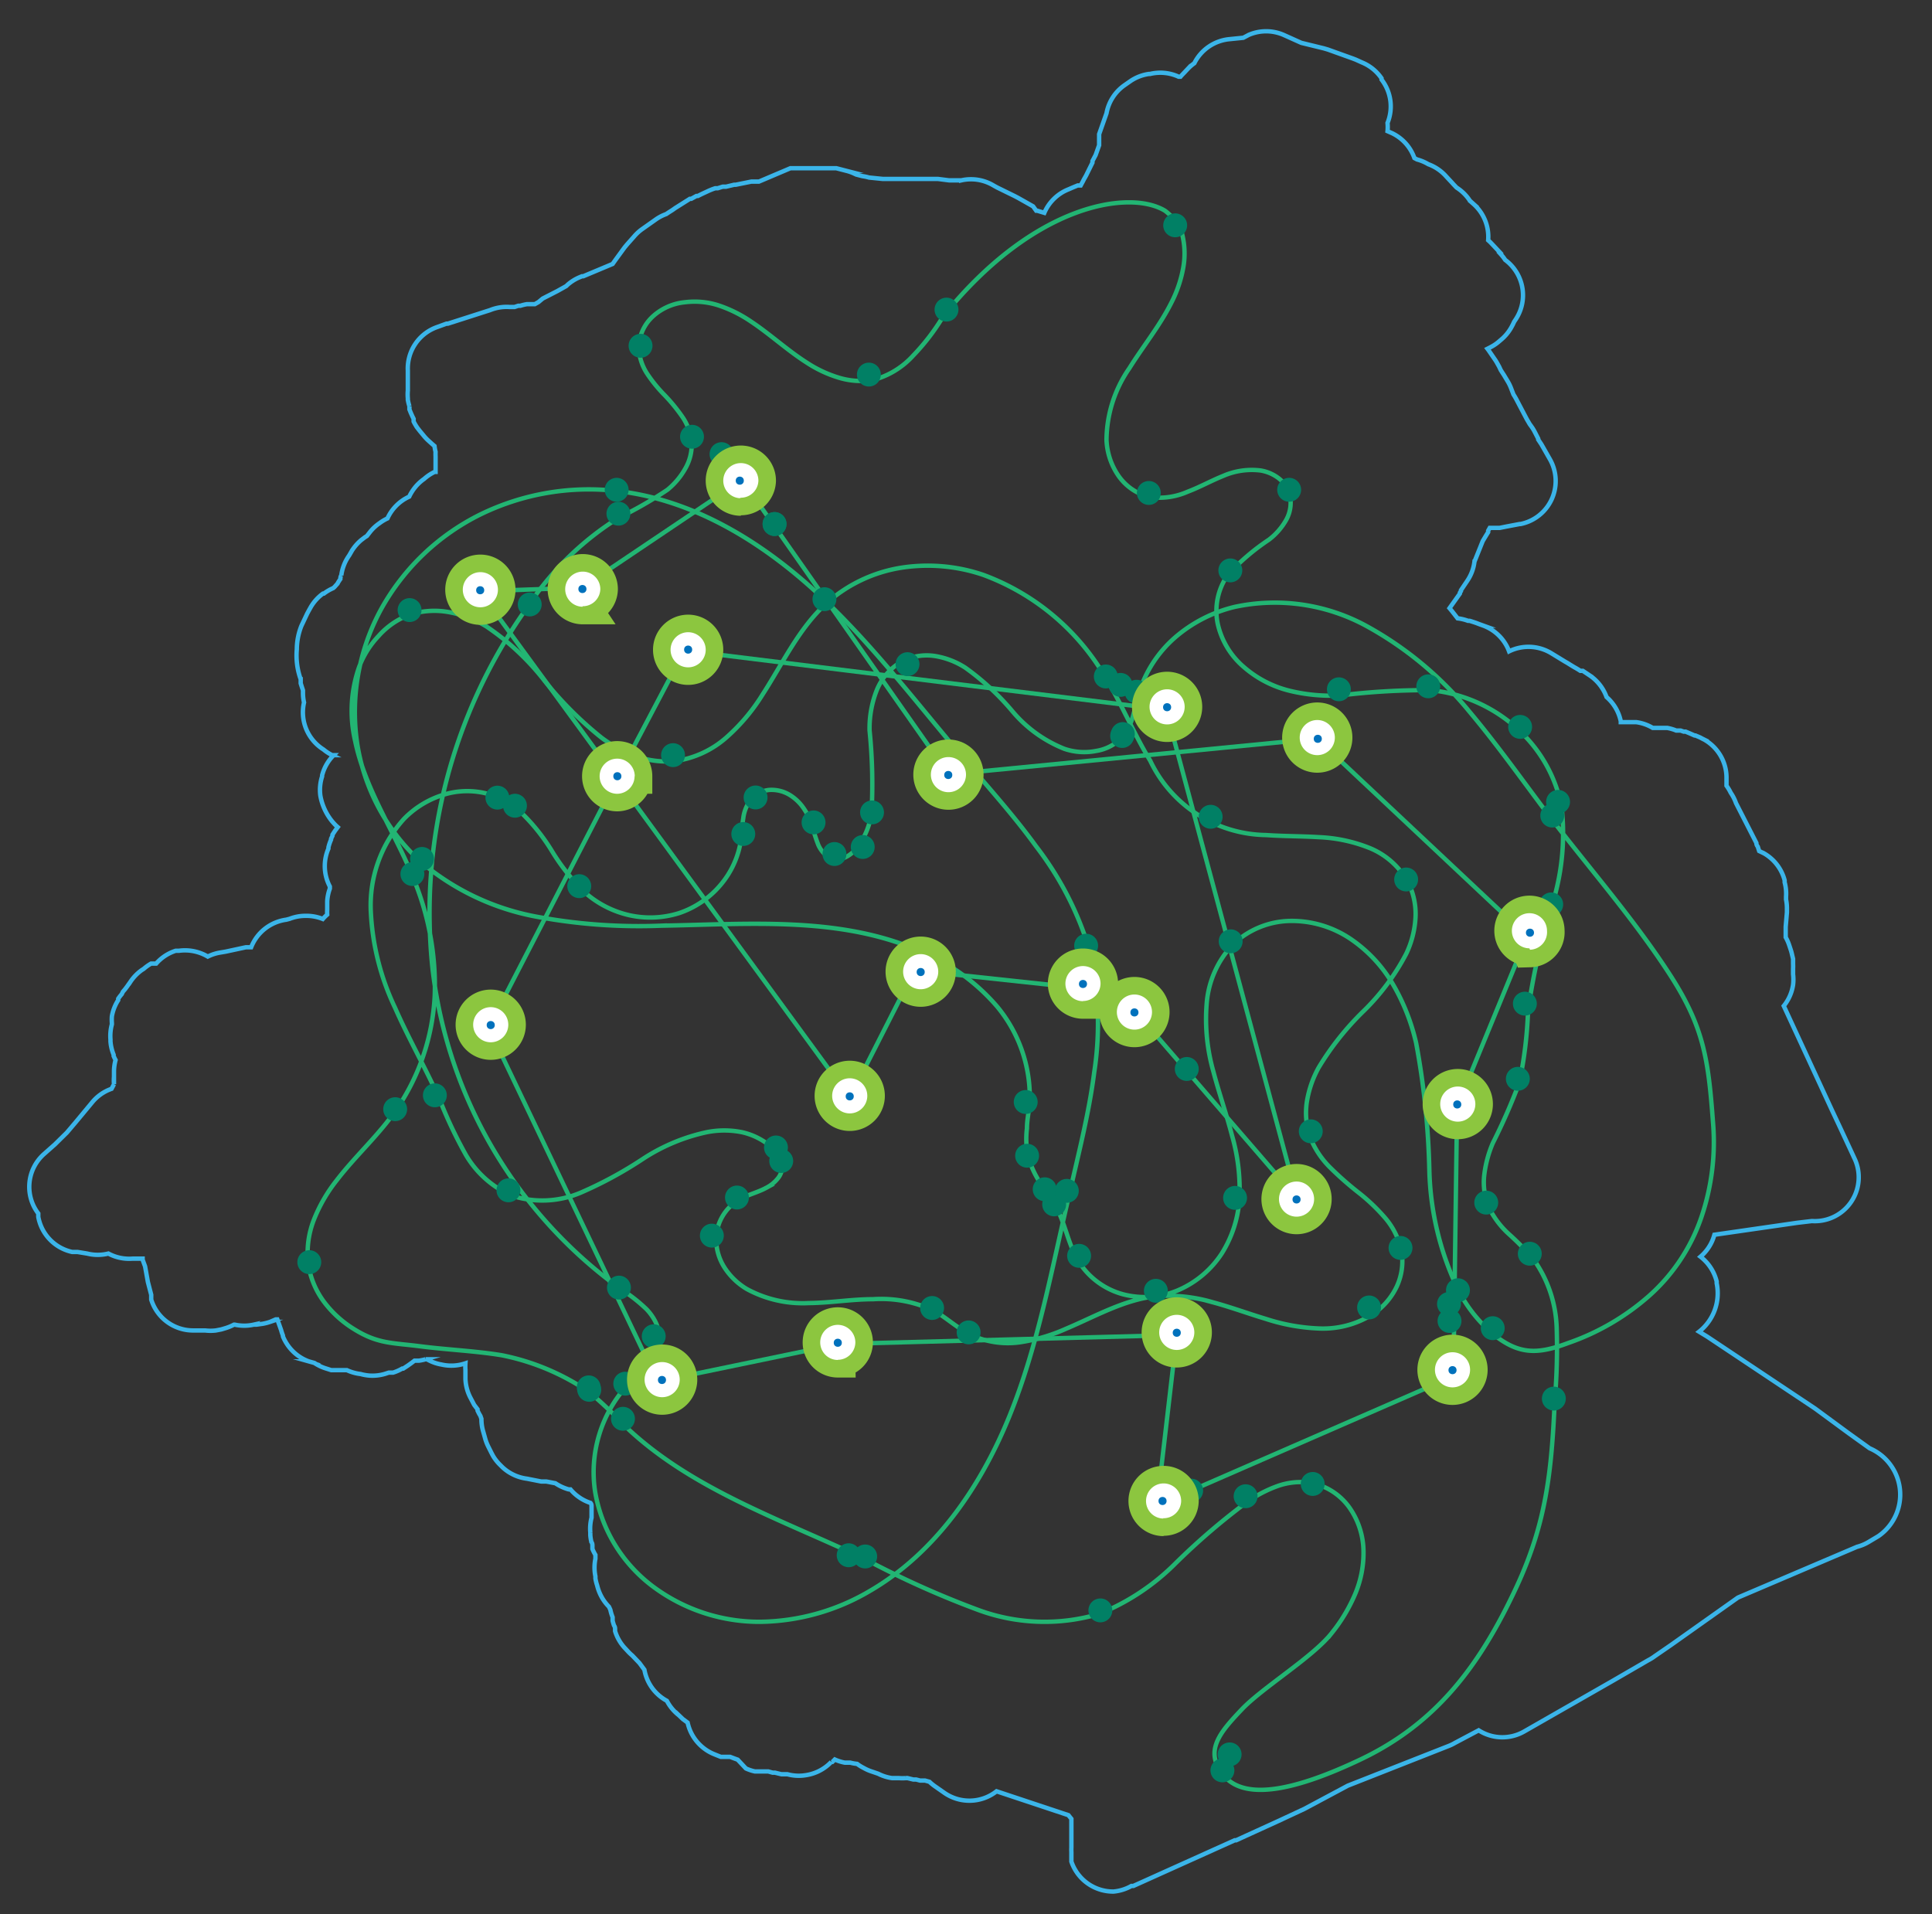 <svg xmlns="http://www.w3.org/2000/svg" viewBox="0 0 110 109"><rect x="0" y="0" width="110" height="109" fill="#333333" stroke="none"/><defs><style>.cls-1,.cls-2{fill:none;stroke-miterlimit:10;stroke-width:0.25px;}.cls-1{stroke:#3bb5e9;}.cls-2{stroke:#22b573;}.cls-3{fill:#018065;}.cls-4,.cls-5,.cls-6,.cls-7{fill:#fff;}.cls-4,.cls-5{stroke:#8cc63f;stroke-width:2px;}.cls-5,.cls-7{fill-rule:evenodd;}.cls-8{fill:#0071bc;}</style></defs><title>wowiwe-imago-3</title><g id="bxl"><path class="cls-1" d="M63.4,107.71A2.51,2.51,0,0,1,61,106l0-.16,0-.09,0-.08,0-.21a2.54,2.54,0,0,1,0-.26l0-.27c0-.06,0-.14,0-.19v-.23s0-.06,0-.09v-.85l-.17-.21L56.74,102a2.5,2.5,0,0,1-3,.07l-.53-.37a2.55,2.55,0,0,1-.29-.24l-.25-.07h0l-.11,0h0l-.17,0h0l-.23-.06H52l-.33-.08h-.1a2.52,2.52,0,0,1-.38,0h-.4A2.49,2.49,0,0,1,50,101h0l-.32-.11a2.57,2.57,0,0,1-.51-.22,2.51,2.51,0,0,1-.37-.23h0a2.47,2.47,0,0,1-.39-.07l-.06,0-.12,0-.05,0-.08,0a2.49,2.49,0,0,1-.57-.18h0l-.14.14,0,0-.06,0a2.5,2.5,0,0,1-1.43.75,2.47,2.47,0,0,1-1.07-.05h0l-.15,0-.11,0-.08,0h0l-.37-.09h-.13l-.25-.07h-.23l-.1,0h0l-.2,0h0l-.1,0h0l-.13,0a2.5,2.5,0,0,1-.51-.17L42,100.2h0l-.22-.08h0l-.21-.08h0l0,0-.12,0h0l-.07,0h0l-.06,0h0l-.11,0-.06,0h-.05l0,0,0,0h0l-.06,0-.35-.14a2.52,2.52,0,0,1-1.54-1.81v0l-.27-.2-.23-.22h0a2.5,2.5,0,0,1-.68-.82,2.5,2.5,0,0,1-1.28-1.77l-.28-.38L36,94.27l0,0h0a2.5,2.5,0,0,1-.26-.25l-.13-.14a2.5,2.5,0,0,1-.59-1l0-.1c0-.07,0-.14-.06-.22a2.84,2.84,0,0,1-.08-.27v0c0-.07,0-.13,0-.2v0a2.5,2.5,0,0,1-.13-.43l-.08-.17a2.5,2.5,0,0,1-.43-.58,2.62,2.62,0,0,1-.24-.63,2.5,2.5,0,0,1-.1-.4l0-.12a2.5,2.5,0,0,1,0-1v0l0-.1,0-.12,0,0a2.52,2.52,0,0,1-.17-.34v0l0-.11v0l0-.06c0-.07,0-.15-.06-.23v0a2.5,2.5,0,0,1-.06-.38h0q0-.08,0-.16a2.51,2.51,0,0,1,.07-.84V86c0-.07,0-.15,0-.22s0-.13-.06-.2a2.49,2.49,0,0,1-.74-.39,2.53,2.53,0,0,1-.4-.38l-.1,0a2.64,2.64,0,0,1-.76-.35l-.52-.1h0l-.14,0-.08,0h-.07L30,84.2H30a2.51,2.51,0,0,1-1.4-.66l-.06-.06-.07-.07a2.5,2.5,0,0,1-.4-.51l-.09-.17-.18-.36a2.51,2.51,0,0,1-.16-.4l-.13-.46a2.49,2.49,0,0,1-.1-.72l0,0-.06-.17a2.5,2.5,0,0,1-.16-.3h0v0l0-.07L27,80l-.21-.4a2.5,2.5,0,0,1-.29-1.1h0v-.27s0,0,0-.06V78a2.49,2.49,0,0,1,0-.37,2.49,2.49,0,0,1-1.36.07,2.46,2.46,0,0,1-.64-.2l-.2-.1h-.07a2.5,2.5,0,0,1-.38.08l-.09,0-.16,0-.17.13-.21.15-.26.17-.06,0a2.52,2.52,0,0,1-.52.23l-.06,0-.18,0-.25.08a2.5,2.5,0,0,1-.85.09,2.7,2.7,0,0,1-.51-.09,2.57,2.57,0,0,1-.78-.22h-.42l-.29,0-.18,0-.28-.09a2.54,2.54,0,0,1-.68-.32l-.32-.09,0,0a2.51,2.51,0,0,1-1.25-1l0,0,0,0a2.5,2.5,0,0,1-.22-.42l0-.05a2.51,2.51,0,0,1-.1-.3l-.22-.62v0h-.09l-.32.14a2.78,2.78,0,0,1-.43.11h0l-.36.05h-.15a2.5,2.5,0,0,1-1.07,0h-.05a2.71,2.71,0,0,1-.52.21l-.2.06-.31.06a2.58,2.58,0,0,1-.61,0l-.19,0h-.46A2.5,2.5,0,0,1,8.61,74h0l0-.13v0h0l0-.14L8.42,73v0l-.16-.89h0l-.14-.38v-.06H7.76l-.21,0a2.5,2.5,0,0,1-1.38-.29,2.5,2.5,0,0,1-1.21,0l-.55-.09-.13,0-.17,0a2.5,2.5,0,0,1-1.93-2V69.1a2.5,2.5,0,0,1,.33-3.39l.62-.55.68-.67.5-.59h0l.93-1.12A2.49,2.49,0,0,1,6.35,62l.14-.26a2.53,2.53,0,0,1,0-.43v-.26a2.5,2.5,0,0,1,.09-.69l0,0a2.49,2.49,0,0,1-.11-.23l0-.07a2.5,2.5,0,0,1-.18-.76v-.11a2.5,2.5,0,0,1,.08-.86v-.07a2.51,2.51,0,0,1,0-.39v0a2.5,2.5,0,0,1,.36-.92l0-.08a2.71,2.71,0,0,1,.2-.26L7,56.47l.12-.14,0,0,.12-.16.07-.1.1-.14a2.59,2.59,0,0,1,.66-.69l0,0,.11-.07a2.54,2.54,0,0,1,.42-.3l.07,0,.08,0,0,0,.05,0,.09,0A2.5,2.5,0,0,1,10,54.14l.18,0a2.55,2.55,0,0,1,1.65.33,2.49,2.49,0,0,1,.71-.23l.3-.05L14,53.94h.06l.12,0h0l.12,0a2.51,2.51,0,0,1,2-1.57l.19-.05a2.5,2.5,0,0,1,.91-.17h.06a2.5,2.5,0,0,1,.92.18,2.47,2.47,0,0,1,.25-.25v0h0a2.44,2.44,0,0,1,0-.28v-.38s0-.07,0-.1a2.52,2.52,0,0,1,.15-.72l0-.12a2.5,2.5,0,0,1-.08-2.16l0-.07a2.51,2.51,0,0,1,.15-.44l0-.05.08-.17,0,0,0-.06v0l0,0,.15-.23.15-.2a2.49,2.49,0,0,1-.25-.25l-.07-.08a3.21,3.21,0,0,1-.67-1.46v0a2.5,2.5,0,0,1,.1-1.1l0-.06A2.51,2.51,0,0,1,19,43l-.09,0a2.51,2.51,0,0,1-.49-.32A2.5,2.5,0,0,1,17.31,40a2.46,2.46,0,0,1-.06-.53v-.16l-.07-.21v0l-.06-.19,0-.14v0l0-.09v0a4,4,0,0,1-.22-1.71,3.64,3.64,0,0,1,.26-1.33l.33-.7.07-.13.06-.11.08-.14a2.5,2.5,0,0,1,.69-.76l.05,0h0a2.55,2.55,0,0,1,.53-.31l.07-.06,0,0,0,0h0l0,0,0,0,0,0,.17-.19a2.48,2.48,0,0,1,.17-.27h0c0-.07,0-.13.05-.2a2.6,2.6,0,0,1,.25-.81,2.68,2.68,0,0,1,.2-.33h0l.07-.12.08-.14a2.62,2.62,0,0,1,.54-.62l.21-.16,0,0,.11-.07.14-.18a2.5,2.5,0,0,1,.58-.55h0a2.49,2.49,0,0,1,.45-.27,2.5,2.5,0,0,1,1.24-1.24,2.43,2.43,0,0,1,.16-.29,2.54,2.54,0,0,1,.69-.72h0a2.49,2.49,0,0,1,.6-.4l.05,0,0,0,0,0,0-.12,0-.17V26a2.51,2.51,0,0,1,0-.27,2.49,2.49,0,0,1-.06-.33l-.15-.13-.21-.19a2.51,2.51,0,0,1-.27-.29l-.2-.24-.14-.18,0,0a2.51,2.51,0,0,1-.22-.37l0-.09,0-.06-.07-.14-.09-.2-.08-.2,0-.1v0l0-.08a2.49,2.49,0,0,1-.09-.37v-.08a2.51,2.51,0,0,1,0-.44v-.27q0-.09,0-.19l0-.68a2.5,2.5,0,0,1,1.65-2.47l.55-.2.08,0,2.4-.77A2.5,2.5,0,0,1,29,17.48H29l.21,0h.09l.21-.07,0,0,.12,0a2.52,2.52,0,0,1,.37-.09l.12,0,.33,0h0l.21-.12L30.9,17l.84-.43.5-.28.06-.06a2.51,2.51,0,0,1,.67-.43l.17-.07.07,0,1.67-.7.17-.24,0,0,.51-.7.15-.18.39-.44a2.51,2.51,0,0,1,.47-.43l.75-.53a2.5,2.5,0,0,1,.61-.32l.15-.1.22-.14.14-.1.73-.46,0,0,.11-.07.08,0,.29-.16.08,0,.22-.11.15-.07h0l.28-.13.17-.07h0l.17-.06.14,0,.29-.09h0l.08,0,.11,0,.46-.11.09,0,.89-.18h.18l.25,0L45,9.58l.15,0,.3,0h.13l.29,0h1l.25,0,.21,0,.15,0,.14,0,.58.15a2.48,2.48,0,0,1,.4.14l.15.07.35.09a2.48,2.48,0,0,1,.38.08l.79.08h.22l1.35,0,.33,0H53l.29,0h.12l.63.08.2,0,.49,0a2.5,2.5,0,0,1,1.85.3l.2.11,1,.49.19.1.85.48,0,0L59,12l.06,0,.4.12a2.5,2.5,0,0,1,1.38-1.34l.23-.1.29-.12.05,0,.12,0,.13-.24.05-.1.08-.14.05-.09v0l.36-.73,0-.09.18-.34.2-.56,0-.27V7.8l0-.16L63,6.45a2.5,2.5,0,0,1,1-1.58l.33-.23a2.49,2.49,0,0,1,1.09-.43l.06,0a2.5,2.5,0,0,1,1.63.16h.1l.05-.06.35-.37A2.5,2.5,0,0,1,68,3.6a2.5,2.5,0,0,1,2-1.37l.79-.08h0l.3-.16a2.5,2.5,0,0,1,2,0l1,.45,1.27.31.24.07,1.42.51.18.07.33.15a2.5,2.5,0,0,1,1.13.91l0,.07,0,0,0,0A2.5,2.5,0,0,1,79,7l0,0a2.49,2.49,0,0,1,0,.47h0l.25.11A2.49,2.49,0,0,1,80.53,9l.15.08a2.5,2.5,0,0,1,.64.27,2.5,2.5,0,0,1,.95.62l.12.13,0,0,0,0,0,0h0l.28.3.08.09h0l.18.19a2.5,2.5,0,0,1,.76.75v0l0,0,0,0,.2.18a2.5,2.5,0,0,1,.84,2.07l0,0,.12.11.2.21,0,0,.42.45,0,0,0,.05a2.49,2.49,0,0,1,.23.3,2.5,2.5,0,0,1,.57,3.43l-.06.09v0l0,0h0l-.08.17-.07.13a2.49,2.49,0,0,1-.59.72l-.14.12a2.49,2.49,0,0,1-.39.27l-.15.08-.1.05.06.08.35.51a2.51,2.51,0,0,1,.16.26l.09.16.1.21.07.11,0,0,.11.17.21.35a2.49,2.49,0,0,1,.21.44l.12.31.07.11.08.14.61,1.16.17.29.11.15a2.46,2.46,0,0,1,.19.32l.18.35,0,.05.18.27.12.21.37.65a2.5,2.5,0,0,1-1.68,3.68h-.05l-.74.14h0l-.4.08h0l-.24,0h-.08l-.16,0h-.08l-.09.16,0,.08v0l-.13.21v0l-.18.3,0,0,0,0-.47,1.17a2.49,2.49,0,0,1-.4,1.08l-.37.55,0,.05-.06.09,0,.05-.59.83.14.17,0,0,.32.41a2.5,2.5,0,0,1,.59.14l.09,0h0l.22.07.15.05h0l.18.07h0l.25.09h0a2.5,2.5,0,0,1,1.4,1.33l.05.13a2.5,2.5,0,0,1,2.41.11l.77.47,0,0,.14.08h0l.16.1h0l.13.08.1.06h0l0,0,0,0,0,0,.09.05h0l.15.09.11.07,0,0,.08,0,0,0,0,0,.06,0,.33.22,0,0,.09.06a2.52,2.52,0,0,1,.93,1.21,2.5,2.5,0,0,1,.81,1.38v.05h.87a2.5,2.5,0,0,1,.61.16l0,0a2.48,2.48,0,0,1,.34.17h0l.14,0h0l.13,0h.24l.15,0h.07l.1,0a2.63,2.63,0,0,1,.51.15h0l.11,0,.05,0,.09,0,.17.06,0,0,.11,0,.26.11.25.11h0l.05,0,.26.11.15.08.1.05,0,0a2.5,2.5,0,0,1,1.26,2.12l0,.22v0l0,.19s0,.06,0,.09a2.49,2.49,0,0,1,.24.4l0,0a2.5,2.5,0,0,1,.3.59L100,48q0,.11.08.21l.08.25.27.13a2.5,2.5,0,0,1,1.18,1.54l0,.11a2.5,2.5,0,0,1,.08.82v.16a2.49,2.49,0,0,1,.05.5c0,.08,0,.15,0,.23l-.07.82v.06l0,.54h0a2.51,2.51,0,0,1,.2.45l.08.24a2.52,2.52,0,0,1,.08.29l.06.25,0,.13,0,.17a2.47,2.47,0,0,1,0,.26l0,.32a2.5,2.5,0,0,1,0,.6v0a2.5,2.5,0,0,1-.53,1.2l2.75,5.95v0l.47,1,.79,1.7a2.5,2.5,0,0,1-2.41,3.6l-.84.1-4.71.68a2.5,2.5,0,0,1-.79,1.25h0a2.56,2.56,0,0,1,.92,1.41l0,.1a2.79,2.79,0,0,1-1,2.76l.46.28.09.06,6,4,.1.07,1.89,1.39,1.17.84a2.87,2.87,0,0,1,.5,5l-.57.34a2.5,2.5,0,0,1-.65.27h0l-6.78,2.89-3.81,2.7,0,0-.93.64a2.49,2.49,0,0,1-.37.23l0,0-2,1.16-5.07,2.9a2.5,2.5,0,0,1-2.58-.07l-1.34.71a2.49,2.49,0,0,1-.37.18l-5.74,2.26L74.27,103l0,0-1.48.69-2.41,1.1-.08,0-5.77,2.6-.11,0,0,0A2.52,2.52,0,0,1,63.4,107.71Z"/></g><g id="net"><polygon class="cls-2" points="27.31 33.67 33.14 33.46 42.25 27.33 54.01 44.1 74.98 42.06 86.95 53.31 82.96 63.02 82.75 78.37 65.87 85.73 67 76.02 47.77 76.53 37.44 78.67 27.82 58.52 35.09 44.41 38.97 37.04 66.39 40.42 73.85 68.24 64.75 57.71 61.58 56.27 52.07 55.25 48.38 62.51 27.31 33.67"/><path id="path5069" class="cls-2" d="M30,34.61a17,17,0,0,1,5.23-5.13A22.77,22.77,0,0,0,38,27.89,4.18,4.18,0,0,0,39,26.71a2.72,2.72,0,0,0,.38-1.53,3.1,3.1,0,0,0-.54-1.46,9.87,9.87,0,0,0-1-1.22,8.21,8.21,0,0,1-1-1.23,2.91,2.91,0,0,1-.47-1.49A2.47,2.47,0,0,1,37.19,18,3.16,3.16,0,0,1,39,17.21a4.44,4.44,0,0,1,2,.21,7.48,7.48,0,0,1,1.76.89c1.1.73,2.07,1.64,3.19,2.35a7,7,0,0,0,1.79.84,4.27,4.27,0,0,0,2,.13A4.7,4.7,0,0,0,52,20.24,12.36,12.36,0,0,0,53.71,18c5.18-6.43,10.63-7.21,12.62-6a3.3,3.3,0,0,1,.88,1,4.53,4.53,0,0,1,.17,2.18,7.08,7.08,0,0,1-.7,2.08c-.66,1.31-1.6,2.46-2.38,3.71A7.25,7.25,0,0,0,63,25.06a3.88,3.88,0,0,0,.7,2.06,3,3,0,0,0,1.8,1.19A4,4,0,0,0,67.62,28c.69-.26,1.33-.62,2-.89a4.09,4.09,0,0,1,2.15-.32,2.32,2.32,0,0,1,1,.42,1.8,1.8,0,0,1,.64.88,2,2,0,0,1-.16,1.48,3.71,3.71,0,0,1-1,1.16,12.63,12.63,0,0,0-2.34,2,3.58,3.58,0,0,0-.58,2.78A4.54,4.54,0,0,0,70.84,38a6.21,6.21,0,0,0,2.57,1.33,9.9,9.9,0,0,0,2.9.27,40,40,0,0,1,5.13-.3,8.56,8.56,0,0,1,5.22,2.45,8,8,0,0,1,2.25,4.2,13.45,13.45,0,0,1-.62,5.82A37.88,37.88,0,0,0,87,57.56a23.56,23.56,0,0,1-.5,4.1A34.77,34.77,0,0,1,85,65.08a6.6,6.6,0,0,0-.49,1.8,3.69,3.69,0,0,0,.24,1.83,5,5,0,0,0,1.17,1.57,15.21,15.21,0,0,1,1.38,1.41,7.1,7.1,0,0,1,1.33,3.9,35.4,35.4,0,0,1-.11,4.18c-.18,4-.48,6.94-2.17,10.58-2.07,4.45-4.54,7.78-8.91,9.85-3.75,1.78-6.55,2.33-7.75.92s-.19-2.51,1-3.77,4.08-3,5.15-4.38a9.37,9.37,0,0,0,1.32-2.21,6,6,0,0,0,.47-2.52,4.42,4.42,0,0,0-.81-2.41,3.51,3.51,0,0,0-2.11-1.38,3.89,3.89,0,0,0-2,.18,7.26,7.26,0,0,0-1.78.95A38.6,38.6,0,0,0,66.95,89a13,13,0,0,1-4.34,2.89,10.91,10.91,0,0,1-6.9-.21,52.65,52.65,0,0,1-6.4-2.87c-4.78-2.28-10-4-13.8-7.68a21.57,21.57,0,0,0-1.95-1.85,13.44,13.44,0,0,0-5-2.11c-1.54-.25-3.1-.31-4.65-.51s-2.38-.13-3.71-.95a6.19,6.19,0,0,1-1.73-1.55,4.78,4.78,0,0,1-.91-2.13,5.18,5.18,0,0,1,.31-2.57,8.83,8.83,0,0,1,1.3-2.25c1.06-1.38,2.38-2.56,3.38-4a12.58,12.58,0,0,0,2.2-6.5A15.89,15.89,0,0,0,23.53,50c-1.05-2.63-2.73-5-3.31-7.81A7.53,7.53,0,0,1,20.44,38a5.27,5.27,0,0,1,1.12-1.79A4.41,4.41,0,0,1,23.33,35a4.62,4.62,0,0,1,2.25-.14,6.33,6.33,0,0,1,2.11.81A14.34,14.34,0,0,1,31,38.76,20.86,20.86,0,0,0,34.24,42a7.34,7.34,0,0,0,2,1.07,5.14,5.14,0,0,0,2.24.26A5.57,5.57,0,0,0,41.35,42a10.88,10.88,0,0,0,2.06-2.44c1.16-1.79,2.08-3.8,3.67-5.23a8.37,8.37,0,0,1,4.22-2,9.83,9.83,0,0,1,4.67.4,13.45,13.45,0,0,1,7.06,6c.89,1.49,1.56,3.1,2.46,4.59a7.41,7.41,0,0,0,6.59,4.23c1,.07,2,.06,3,.12a8.74,8.74,0,0,1,2.93.63,4.39,4.39,0,0,1,2.19,2,4,4,0,0,1,.39,2,5.49,5.49,0,0,1-.52,2,12.92,12.92,0,0,1-2.44,3.28,16,16,0,0,0-2.55,3.21,6,6,0,0,0-.67,1.93,4.22,4.22,0,0,0,.17,2,5,5,0,0,0,1.16,1.77,18.7,18.7,0,0,0,1.6,1.41,10.79,10.79,0,0,1,1.54,1.47,4.2,4.2,0,0,1,.92,1.9,3.42,3.42,0,0,1-.28,2,3.89,3.89,0,0,1-1.34,1.55,5.3,5.3,0,0,1-3,.83,11.11,11.11,0,0,1-3.11-.55c-1-.3-2-.67-3-.94a9.12,9.12,0,0,0-3.13-.36c-1.86.16-3.53,1.14-5.24,1.86a10,10,0,0,1-2.68.78A4.92,4.92,0,0,1,55.26,76c-.73-.36-1.34-.93-2-1.32a7,7,0,0,0-3.55-.7c-1.22,0-2.44.21-3.66.22a6.65,6.65,0,0,1-3.53-.8,3.84,3.84,0,0,1-1.3-1.27,3,3,0,0,1-.44-1.75A2.67,2.67,0,0,1,42,68.36c.51-.32,1.11-.44,1.64-.73a2,2,0,0,0,.68-.57,1.09,1.09,0,0,0,0-1.3,2.07,2.07,0,0,0-.32-.37,3.8,3.8,0,0,0-1.76-.92,5.12,5.12,0,0,0-2,0A10.76,10.76,0,0,0,36.59,66a22.82,22.82,0,0,1-3.52,1.91,5.59,5.59,0,0,1-3.91.18,5.62,5.62,0,0,1-2.63-2.32A25.68,25.68,0,0,1,25,62.53c-.79-1.74-1.74-3.4-2.51-5.15a14.29,14.29,0,0,1-1.38-5.52A7.34,7.34,0,0,1,23,46.63a5.33,5.33,0,0,1,2.44-1.43,4.53,4.53,0,0,1,2.81.16,4.79,4.79,0,0,1,1.33.82,11,11,0,0,1,1.85,2.29,11.88,11.88,0,0,0,1.83,2.31,5.72,5.72,0,0,0,2.55,1.33A5.5,5.5,0,0,0,38.65,52,5.3,5.3,0,0,0,41,50.42a5.11,5.11,0,0,0,1.19-2.61c.06-.41.06-.82.13-1.23a2.13,2.13,0,0,1,.49-1.12,1.59,1.59,0,0,1,1-.48,2,2,0,0,1,1.11.26,2.6,2.6,0,0,1,.84.79,3.82,3.82,0,0,1,.49,1,8.58,8.58,0,0,0,.34,1.08,1.69,1.69,0,0,0,.31.47,1.11,1.11,0,0,0,.47.3,1.16,1.16,0,0,0,.87-.12,2,2,0,0,0,.65-.61,4.29,4.29,0,0,0,.73-1.85,30.17,30.17,0,0,0-.11-4.7,5.89,5.89,0,0,1,.41-2.3,3.3,3.3,0,0,1,1.55-1.7,3.11,3.11,0,0,1,1.79-.24,4.53,4.53,0,0,1,1.7.66,14.57,14.57,0,0,1,2.69,2.49,7.46,7.46,0,0,0,2.95,2.13,3.5,3.5,0,0,0,1.81.12A2.59,2.59,0,0,0,64,41.86a3.44,3.44,0,0,0,.52-1.13c.11-.4.19-.81.31-1.22a6.9,6.9,0,0,1,2.06-3.2,8.07,8.07,0,0,1,3.4-1.75,10.9,10.9,0,0,1,7.48,1.07,20,20,0,0,1,5.9,4.9c1.68,2,3.13,4.08,4.69,6.13C90.6,49.57,93,52.32,95,55.38s2.26,4.87,2.53,8.52a13.27,13.27,0,0,1-.66,5.41,10.54,10.54,0,0,1-3,4.5,13.74,13.74,0,0,1-4.57,2.66c-1.71.64-2.77.69-4.21-.44a8.13,8.13,0,0,1-2-2.45,16.61,16.61,0,0,1-1.71-7,44.8,44.8,0,0,0-.75-7.18,11.86,11.86,0,0,0-1.32-3.35,8,8,0,0,0-2.45-2.61,6,6,0,0,0-3.41-1,4.84,4.84,0,0,0-3.26,1.35,5.5,5.5,0,0,0-1.49,3.4A10.91,10.91,0,0,0,69.08,61c.32,1.22.74,2.41,1.06,3.64a11,11,0,0,1,.42,3.74,6.64,6.64,0,0,1-1,3,5.62,5.62,0,0,1-2.44,2.07,4.88,4.88,0,0,1-3.18.25,4.31,4.31,0,0,1-2.54-1.89c-.56-.92-.72-2-1.22-3a11.6,11.6,0,0,0-.72-1.12,5.61,5.61,0,0,1-.93-1.85,5,5,0,0,1-.06-1.59c0-.53.14-1.06.16-1.59a8.07,8.07,0,0,0-1.87-5.36A11.6,11.6,0,0,0,52,54c-4.48-1.82-9.5-1.37-14.33-1.29a31.86,31.86,0,0,1-7.22-.53A14.17,14.17,0,0,1,24,49.11a11.48,11.48,0,0,1-3.67-6.82,12.23,12.23,0,0,1,1.39-7.64,13.09,13.09,0,0,1,5.64-5.36,14.07,14.07,0,0,1,7.69-1.34c4.24.45,8.09,2.75,11.25,5.61s5.74,6.29,8.5,9.54c1.42,1.68,2.9,3.31,4.19,5.09A18.33,18.33,0,0,1,62,54a18.16,18.16,0,0,1,.3,7.06c-.3,2.35-.9,4.65-1.43,7-1,4.23-1.76,8.54-3.39,12.56s-4.22,7.82-8,10a12.56,12.56,0,0,1-6.2,1.73,10.14,10.14,0,0,1-6.09-2,8.52,8.52,0,0,1-3.31-5.43,7.35,7.35,0,0,1,1.8-6c.39-.41.83-.78,1.19-1.22a2.54,2.54,0,0,0,.66-1.53,2,2,0,0,0-.2-.88,2.9,2.9,0,0,0-.52-.74,8.8,8.8,0,0,0-1.43-1.12A26.24,26.24,0,0,1,24.63,55.2,30,30,0,0,1,30,34.61Z"/></g><g id="arbres-100"><path class="cls-3" d="M52.82,54.18a.68.68,0,1,0-.68.68.68.68,0,0,0,.68-.68"/><path class="cls-3" d="M55.24,42.92a.68.68,0,1,0-.68.68.68.68,0,0,0,.68-.68"/><path class="cls-3" d="M62.52,53.85a.68.68,0,1,0-.68.68.68.68,0,0,0,.68-.68"/><path class="cls-3" d="M66.09,28.07a.68.68,0,1,0-.68.68.68.68,0,0,0,.68-.68"/><path class="cls-3" d="M65.08,57.69a.68.68,0,1,0-.68.68.68.68,0,0,0,.68-.68"/><path class="cls-3" d="M53.75,74.48a.68.68,0,1,0-.68.68.68.68,0,0,0,.68-.68"/><path class="cls-3" d="M45.16,66.11a.68.68,0,1,0-.68.68.68.68,0,0,0,.68-.68"/><path class="cls-3" d="M35.89,29.25a.68.68,0,1,0-.68.68.68.68,0,0,0,.68-.68"/><path class="cls-3" d="M87.5,57.15a.68.68,0,1,0-.68.68.68.68,0,0,0,.68-.68"/><path class="cls-3" d="M70.75,53.6a.68.68,0,1,0-.68.68.68.68,0,0,0,.68-.68"/><path class="cls-3" d="M59.16,65.81a.68.68,0,1,0-.68.68.68.68,0,0,0,.68-.68"/><path class="cls-3" d="M24.16,49.77a.68.68,0,1,0-.68.68.68.68,0,0,0,.68-.68"/><path class="cls-3" d="M39,43a.68.68,0,1,0-.68.68A.68.68,0,0,0,39,43"/><path class="cls-3" d="M40.08,24.87a.68.68,0,1,0-.68.68.68.68,0,0,0,.68-.68"/><path class="cls-3" d="M52.22,56a.68.68,0,1,0-.68.68.68.68,0,0,0,.68-.68"/><path class="cls-3" d="M63.33,91.7a.68.68,0,1,0-.68.68.68.68,0,0,0,.68-.68"/><path class="cls-3" d="M71.6,85.2a.68.68,0,1,0-.68.68.68.68,0,0,0,.68-.68"/><path class="cls-3" d="M41.21,70.36a.68.68,0,1,0-.68.68.68.68,0,0,0,.68-.68"/><path class="cls-3" d="M63.64,38.52a.68.68,0,1,0-.68.68.68.68,0,0,0,.68-.68"/><path class="cls-3" d="M42.64,68.19a.68.68,0,1,0-.68.68.68.68,0,0,0,.68-.68"/><path class="cls-3" d="M35.92,73.32a.68.68,0,1,0-.68.68.68.68,0,0,0,.68-.68"/><path class="cls-3" d="M37.9,76.09a.68.68,0,1,0-.68.68.68.68,0,0,0,.68-.68"/><path class="cls-3" d="M55.83,75.87a.68.68,0,1,0-.68.68.68.68,0,0,0,.68-.68"/><path class="cls-3" d="M36.07,44.1a.68.68,0,1,0-.68.68.68.68,0,0,0,.68-.68"/><path class="cls-3" d="M62.22,55.1a.68.68,0,1,0-.68.68.68.68,0,0,0,.68-.68"/><path class="cls-3" d="M64.61,41.8a.68.68,0,1,0-.68.68.68.68,0,0,0,.68-.68"/><path class="cls-3" d="M64.57,41.91a.68.68,0,1,0-.68.68.68.68,0,0,0,.68-.68"/><path class="cls-3" d="M44.86,65.34a.68.68,0,1,0-.68.68.68.68,0,0,0,.68-.68"/><path class="cls-3" d="M83.69,73.47a.68.68,0,1,0-.68.68.68.68,0,0,0,.68-.68"/><path class="cls-3" d="M25.44,62.37a.68.68,0,1,0-.68.68.68.68,0,0,0,.68-.68"/><path class="cls-3" d="M87.78,71.39a.68.68,0,1,0-.68.68.68.68,0,0,0,.68-.68"/><path class="cls-3" d="M49.8,48.23a.68.68,0,1,0-.68.68.68.68,0,0,0,.68-.68"/><path class="cls-3" d="M60.7,68.58a.68.68,0,1,0-.68.68.68.68,0,0,0,.68-.68"/><path class="cls-3" d="M47.62,34.12a.68.68,0,1,0-.68.68.68.68,0,0,0,.68-.68"/><path class="cls-3" d="M34.2,79a.68.68,0,1,0-.68.68A.68.68,0,0,0,34.2,79"/><path class="cls-3" d="M64.48,39a.68.68,0,1,0-.68.68.68.68,0,0,0,.68-.68"/><path class="cls-3" d="M34.23,79.14a.68.68,0,1,0-.68.68.68.68,0,0,0,.68-.68"/><path class="cls-3" d="M89.39,45.66a.68.68,0,1,0-.68.68.68.68,0,0,0,.68-.68"/><path class="cls-3" d="M80.42,71.06a.68.68,0,1,0-.68.68.68.68,0,0,0,.68-.68"/><path class="cls-3" d="M78.63,74.45a.68.68,0,1,0-.68.68.68.68,0,0,0,.68-.68"/><path class="cls-3" d="M18.29,71.87a.68.68,0,1,0-.68.68.68.68,0,0,0,.68-.68"/><path class="cls-3" d="M67.59,12.83a.68.68,0,1,0-.68.68.68.68,0,0,0,.68-.68"/><path class="cls-3" d="M37.15,19.69a.68.68,0,1,0-.68.68.68.68,0,0,0,.68-.68"/><path class="cls-3" d="M87.23,41.39a.68.68,0,1,0-.68.68.68.68,0,0,0,.68-.68"/><path class="cls-3" d="M43,47.49a.68.68,0,1,0-.68.68.68.68,0,0,0,.68-.68"/><path class="cls-3" d="M74.08,27.89a.68.68,0,1,0-.68.68.68.68,0,0,0,.68-.68"/><path class="cls-3" d="M29.63,67.78a.68.68,0,1,0-.68.68.68.68,0,0,0,.68-.68"/><path class="cls-3" d="M65.39,39.39a.68.68,0,1,0-.68.68.68.68,0,0,0,.68-.68"/><path class="cls-3" d="M60.16,67.72a.68.68,0,1,0-.68.68.68.68,0,0,0,.68-.68"/><path class="cls-3" d="M69.61,46.51a.68.68,0,1,0-.68.68.68.68,0,0,0,.68-.68"/><path class="cls-3" d="M61.42,67.81a.68.68,0,1,0-.68.68.68.68,0,0,0,.68-.68"/><path class="cls-3" d="M68.5,84.88a.68.68,0,1,0-.68.68.68.68,0,0,0,.68-.68"/><path class="cls-3" d="M52.35,37.82a.68.68,0,1,0-.68.68.68.68,0,0,0,.68-.68"/><path class="cls-3" d="M43.7,45.41a.68.68,0,1,0-.68.68.68.68,0,0,0,.68-.68"/><path class="cls-3" d="M24,34.74a.68.68,0,1,0-.68.68.68.68,0,0,0,.68-.68"/><path class="cls-3" d="M85.3,68.48a.68.68,0,1,0-.68.68.68.68,0,0,0,.68-.68"/><path class="cls-3" d="M80.74,50.08a.68.68,0,1,0-.68.68.68.68,0,0,0,.68-.68"/><path class="cls-3" d="M50.33,46.26a.68.68,0,1,0-.68.68.68.68,0,0,0,.68-.68"/><path class="cls-3" d="M47,46.83a.68.68,0,1,0-.68.68.68.68,0,0,0,.68-.68"/><path class="cls-3" d="M66.49,73.5a.68.68,0,1,0-.68.68.68.68,0,0,0,.68-.68"/><path class="cls-3" d="M49.94,88.63a.68.68,0,1,0-.68.68.68.68,0,0,0,.68-.68"/><path class="cls-3" d="M75.42,84.5a.68.68,0,1,0-.68.68.68.68,0,0,0,.68-.68"/><path class="cls-3" d="M33.66,50.46a.68.68,0,1,0-.68.68.68.68,0,0,0,.68-.68"/><path class="cls-3" d="M41.76,25.86a.68.68,0,1,0-.68.68.68.68,0,0,0,.68-.68"/><path class="cls-3" d="M89.06,46.44a.68.68,0,1,0-.68.68.68.68,0,0,0,.68-.68"/><path class="cls-3" d="M23.18,63.16a.68.68,0,1,0-.68.68.68.68,0,0,0,.68-.68"/><path class="cls-3" d="M76.91,39.25a.68.68,0,1,0-.68.68.68.68,0,0,0,.68-.68"/><path class="cls-3" d="M24.71,48.91a.68.68,0,1,0-.68.68.68.68,0,0,0,.68-.68"/><path class="cls-3" d="M38.45,78.72a.68.68,0,1,0-.68.68.68.68,0,0,0,.68-.68"/><path class="cls-3" d="M36.28,78.79a.68.68,0,1,0-.68.68.68.68,0,0,0,.68-.68"/><path class="cls-3" d="M82,39.08a.68.68,0,1,0-.68.68.68.68,0,0,0,.68-.68"/><path class="cls-3" d="M70.73,32.48a.68.68,0,1,0-.68.68.68.68,0,0,0,.68-.68"/><path class="cls-3" d="M68.25,60.87a.68.68,0,1,0-.68.68.68.68,0,0,0,.68-.68"/><path class="cls-3" d="M30,45.88a.68.68,0,1,0-.68.68.68.68,0,0,0,.68-.68"/><path class="cls-3" d="M87.1,61.43a.68.68,0,1,0-.68.68.68.68,0,0,0,.68-.68"/><path class="cls-3" d="M48.19,48.63a.68.68,0,1,0-.68.68.68.68,0,0,0,.68-.68"/><path class="cls-3" d="M59.08,62.75a.68.68,0,1,0-.68.68.68.68,0,0,0,.68-.68"/><path class="cls-3" d="M44.78,29.84a.68.68,0,1,0-.68.68.68.68,0,0,0,.68-.68"/><path class="cls-3" d="M44.78,29.84a.68.68,0,1,0-.68.68.68.68,0,0,0,.68-.68"/><path class="cls-3" d="M29,45.42a.68.68,0,1,0-.68.68.68.68,0,0,0,.68-.68"/><path class="cls-3" d="M83.18,74.25a.68.68,0,1,0-.68.68.68.68,0,0,0,.68-.68"/><path class="cls-3" d="M85.67,75.63a.68.68,0,1,0-.68.68.68.68,0,0,0,.68-.68"/><path class="cls-3" d="M30.84,34.42a.68.68,0,1,0-.68.68.68.68,0,0,0,.68-.68"/><path class="cls-3" d="M89.15,79.64a.68.68,0,1,0-.68.68.68.68,0,0,0,.68-.68"/><path class="cls-3" d="M54.57,17.63a.68.68,0,1,0-.68.68.68.68,0,0,0,.68-.68"/><path class="cls-3" d="M29.29,57.34a.68.68,0,1,0-.68.68.68.68,0,0,0,.68-.68"/><path class="cls-3" d="M75.31,64.42a.68.68,0,1,0-.68.68.68.68,0,0,0,.68-.68"/><path class="cls-3" d="M50.15,21.33a.68.68,0,1,0-.68.68.68.68,0,0,0,.68-.68"/><path class="cls-3" d="M83.21,75.22a.68.68,0,1,0-.68.68.68.68,0,0,0,.68-.68"/><path class="cls-3" d="M62.12,71.51a.68.68,0,1,0-.68.68.68.68,0,0,0,.68-.68"/><path class="cls-3" d="M35.79,27.89a.68.68,0,1,0-.68.68.68.68,0,0,0,.68-.68"/><path class="cls-3" d="M36.15,80.79a.68.68,0,1,0-.68.68.68.68,0,0,0,.68-.68"/><path class="cls-3" d="M70.69,99.9a.68.68,0,1,0-.68.68.68.68,0,0,0,.68-.68"/><path class="cls-3" d="M89,51.5a.68.68,0,1,0-.68.68A.68.68,0,0,0,89,51.5"/><path class="cls-3" d="M49,88.56a.68.68,0,1,0-.68.68.68.68,0,0,0,.68-.68"/><path class="cls-3" d="M71,68.21a.68.68,0,1,0-.68.68.68.68,0,0,0,.68-.68"/><path class="cls-3" d="M70.28,100.81a.68.68,0,1,0-.68.68.68.68,0,0,0,.68-.68"/></g><g id="arbres-20_buffer" data-name="arbres-20 buffer"><path class="cls-4" d="M53,55.35a.6.6,0,1,1-.6-.6.6.6,0,0,1,.6.6m9.24.68a.6.6,0,1,0-.6.6.6.6,0,0,0,.6-.6M54.6,44.13a.6.6,0,1,0-.6.6.6.6,0,0,0,.6-.6M67,40.27a.6.6,0,1,0-.6.6.6.6,0,0,0,.6-.6m8.59,1.8a.6.6,0,1,0-.6.6.6.6,0,0,0,.6-.6m12.08,11a.6.6,0,1,0-.6.6.6.6,0,0,0,.6-.6m-4.14,9.78a.6.6,0,1,0-.6.6.6.6,0,0,0,.6-.6M65.2,57.65a.6.6,0,1,0-.6.6.6.6,0,0,0,.6-.6m2.4,18.24a.6.6,0,1,0-.6.6.6.6,0,0,0,.6-.6m6.82-7.59a.6.6,0,1,0-.6.6.6.6,0,0,0,.6-.6M83.3,78a.6.6,0,1,0-.6.6.6.6,0,0,0,.6-.6m-35-1.56a.6.6,0,1,0-.6.6.6.6,0,0,0,.6-.6m-10,2.12a.6.6,0,1,0-.6.6.6.6,0,0,0,.6-.6M49,62.43a.6.6,0,1,0-.6.6.6.6,0,0,0,.6-.6M28.54,58.37a.6.6,0,1,0-.6.6.6.6,0,0,0,.6-.6M35.76,44.2a.6.6,0,1,0-.6.6.6.6,0,0,0,.6-.6m-7.82-10.6a.6.6,0,1,0-.6.6.6.6,0,0,0,.6-.6M39.78,37a.6.6,0,1,0-.6.6.6.6,0,0,0,.6-.6m-6-3.45a.6.6,0,1,0-.6.6.6.6,0,0,0,.6-.6m9-6.18a.6.6,0,1,0-.6.6.6.6,0,0,0,.6-.6m24.07,58.1a.6.6,0,1,0-.6.6.6.6,0,0,0,.6-.6"/><path class="cls-5" d="M52.42,56.33a1,1,0,1,1,1-1A1,1,0,0,1,52.42,56.33Zm9.24.68a1,1,0,1,1,1-1A1,1,0,0,1,61.66,57ZM54,45.11a1,1,0,1,1,1-1A1,1,0,0,1,54,45.11Zm0-1.2a.23.23,0,1,0,.23.23A.23.23,0,0,0,54,43.91Zm12.45-2.66a1,1,0,1,1,1-1A1,1,0,0,1,66.45,41.25ZM75,43a1,1,0,1,1,1-1A1,1,0,0,1,75,43Zm12.08,11a1,1,0,1,1,1-1A1,1,0,0,1,87.11,54.08ZM83,63.87a1,1,0,1,1,1-1A1,1,0,0,1,83,63.87ZM64.59,58.63a1,1,0,1,1,1-1A1,1,0,0,1,64.59,58.63ZM67,76.87a1,1,0,1,1,1-1A1,1,0,0,1,67,76.87Zm6.82-7.59a1,1,0,1,1,1-1A1,1,0,0,1,73.82,69.28Zm0-1.2a.23.23,0,1,0,.23.23A.23.23,0,0,0,73.82,68.07ZM82.7,79a1,1,0,1,1,1-1A1,1,0,0,1,82.7,79Zm-35-1.56a1,1,0,1,1,1-1A1,1,0,0,1,47.7,77.43Zm-10,2.12a1,1,0,1,1,1-1A1,1,0,0,1,37.69,79.56ZM48.38,63.4a1,1,0,1,1,1-1A1,1,0,0,1,48.38,63.4ZM27.94,59.35a1,1,0,1,1,1-1A1,1,0,0,1,27.94,59.35Zm8.2-15.15a1,1,0,1,0-1,1A1,1,0,0,0,36.13,44.2Zm-8.79-9.62a1,1,0,1,1,1-1A1,1,0,0,1,27.34,34.58ZM39.18,38a1,1,0,1,1,1-1A1,1,0,0,1,39.18,38Zm-6-3.45a1,1,0,1,1,1-1A1,1,0,0,1,33.16,34.52Zm9-6.18a1,1,0,1,1,1-1A1,1,0,0,1,42.12,28.34Zm24.07,58.1a1,1,0,1,1,1-1A1,1,0,0,1,66.19,86.45Z"/></g><g id="arbres-20"><path class="cls-6" d="M53,55.35a.6.6,0,1,1-.6-.6.6.6,0,0,1,.6.6m9.24.68a.6.6,0,1,0-.6.6.6.6,0,0,0,.6-.6M54.6,44.13a.6.6,0,1,0-.6.6.6.6,0,0,0,.6-.6M67,40.27a.6.6,0,1,0-.6.6.6.6,0,0,0,.6-.6m8.59,1.8a.6.6,0,1,0-.6.6.6.6,0,0,0,.6-.6m12.08,11a.6.6,0,1,0-.6.6.6.6,0,0,0,.6-.6m-4.14,9.78a.6.6,0,1,0-.6.6.6.6,0,0,0,.6-.6M65.2,57.65a.6.6,0,1,0-.6.6.6.6,0,0,0,.6-.6m2.4,18.24a.6.6,0,1,0-.6.6.6.6,0,0,0,.6-.6m6.82-7.59a.6.6,0,1,0-.6.6.6.6,0,0,0,.6-.6M83.3,78a.6.6,0,1,0-.6.6.6.6,0,0,0,.6-.6m-35-1.56a.6.6,0,1,0-.6.6.6.6,0,0,0,.6-.6m-10,2.12a.6.6,0,1,0-.6.6.6.6,0,0,0,.6-.6M49,62.43a.6.6,0,1,0-.6.6.6.6,0,0,0,.6-.6M28.54,58.37a.6.6,0,1,0-.6.6.6.6,0,0,0,.6-.6M35.76,44.2a.6.6,0,1,0-.6.6.6.6,0,0,0,.6-.6m-7.82-10.6a.6.6,0,1,0-.6.6.6.6,0,0,0,.6-.6M39.78,37a.6.6,0,1,0-.6.6.6.6,0,0,0,.6-.6m-6-3.45a.6.6,0,1,0-.6.6.6.6,0,0,0,.6-.6m9-6.18a.6.6,0,1,0-.6.6.6.6,0,0,0,.6-.6m24.07,58.1a.6.6,0,1,0-.6.6.6.6,0,0,0,.6-.6"/><path class="cls-7" d="M52.42,56.33a1,1,0,1,1,1-1A1,1,0,0,1,52.42,56.33Zm9.24.68a1,1,0,1,1,1-1A1,1,0,0,1,61.66,57ZM54,45.11a1,1,0,1,1,1-1A1,1,0,0,1,54,45.11Zm0-1.2a.23.23,0,1,0,.23.23A.23.23,0,0,0,54,43.91Zm12.45-2.66a1,1,0,1,1,1-1A1,1,0,0,1,66.45,41.25ZM75,43a1,1,0,1,1,1-1A1,1,0,0,1,75,43Zm12.08,11a1,1,0,1,1,1-1A1,1,0,0,1,87.11,54.08ZM83,63.87a1,1,0,1,1,1-1A1,1,0,0,1,83,63.87ZM64.59,58.63a1,1,0,1,1,1-1A1,1,0,0,1,64.59,58.63ZM67,76.87a1,1,0,1,1,1-1A1,1,0,0,1,67,76.87Zm6.82-7.59a1,1,0,1,1,1-1A1,1,0,0,1,73.82,69.28Zm0-1.2a.23.23,0,1,0,.23.23A.23.23,0,0,0,73.82,68.07ZM82.7,79a1,1,0,1,1,1-1A1,1,0,0,1,82.7,79Zm-35-1.56a1,1,0,1,1,1-1A1,1,0,0,1,47.7,77.43Zm-10,2.12a1,1,0,1,1,1-1A1,1,0,0,1,37.69,79.56ZM48.38,63.4a1,1,0,1,1,1-1A1,1,0,0,1,48.38,63.4ZM27.94,59.35a1,1,0,1,1,1-1A1,1,0,0,1,27.94,59.35Zm8.2-15.15a1,1,0,1,0-1,1A1,1,0,0,0,36.13,44.2Zm-8.79-9.62a1,1,0,1,1,1-1A1,1,0,0,1,27.34,34.58ZM39.18,38a1,1,0,1,1,1-1A1,1,0,0,1,39.18,38Zm-6-3.45a1,1,0,1,1,1-1A1,1,0,0,1,33.16,34.52Zm9-6.18a1,1,0,1,1,1-1A1,1,0,0,1,42.12,28.34Zm24.07,58.1a1,1,0,1,1,1-1A1,1,0,0,1,66.19,86.45Z"/></g><g id="arbre-20-centre"><circle class="cls-8" cx="52.42" cy="55.35" r="0.23"/><circle class="cls-8" cx="61.66" cy="56.03" r="0.23"/><circle class="cls-8" cx="66.45" cy="40.27" r="0.23"/><circle class="cls-8" cx="53.99" cy="44.13" r="0.23"/><circle class="cls-8" cx="73.82" cy="68.3" r="0.23"/><circle class="cls-8" cx="75.03" cy="42.07" r="0.23"/><circle class="cls-8" cx="87.11" cy="53.11" r="0.23"/><circle class="cls-8" cx="82.97" cy="62.89" r="0.23"/><circle class="cls-8" cx="64.59" cy="57.65" r="0.23"/><circle class="cls-8" cx="67" cy="75.89" r="0.23"/><circle class="cls-8" cx="82.7" cy="78.02" r="0.23"/><circle class="cls-8" cx="47.7" cy="76.46" r="0.23"/><circle class="cls-8" cx="37.69" cy="78.58" r="0.23"/><circle class="cls-8" cx="48.38" cy="62.43" r="0.23"/><circle class="cls-8" cx="27.94" cy="58.37" r="0.23"/><circle class="cls-8" cx="35.15" cy="44.2" r="0.23"/><circle class="cls-8" cx="27.34" cy="33.61" r="0.23"/><circle class="cls-8" cx="39.18" cy="36.99" r="0.23"/><circle class="cls-8" cx="33.16" cy="33.54" r="0.23"/><circle class="cls-8" cx="42.12" cy="27.37" r="0.23"/><circle class="cls-8" cx="66.19" cy="85.47" r="0.23"/></g></svg>
